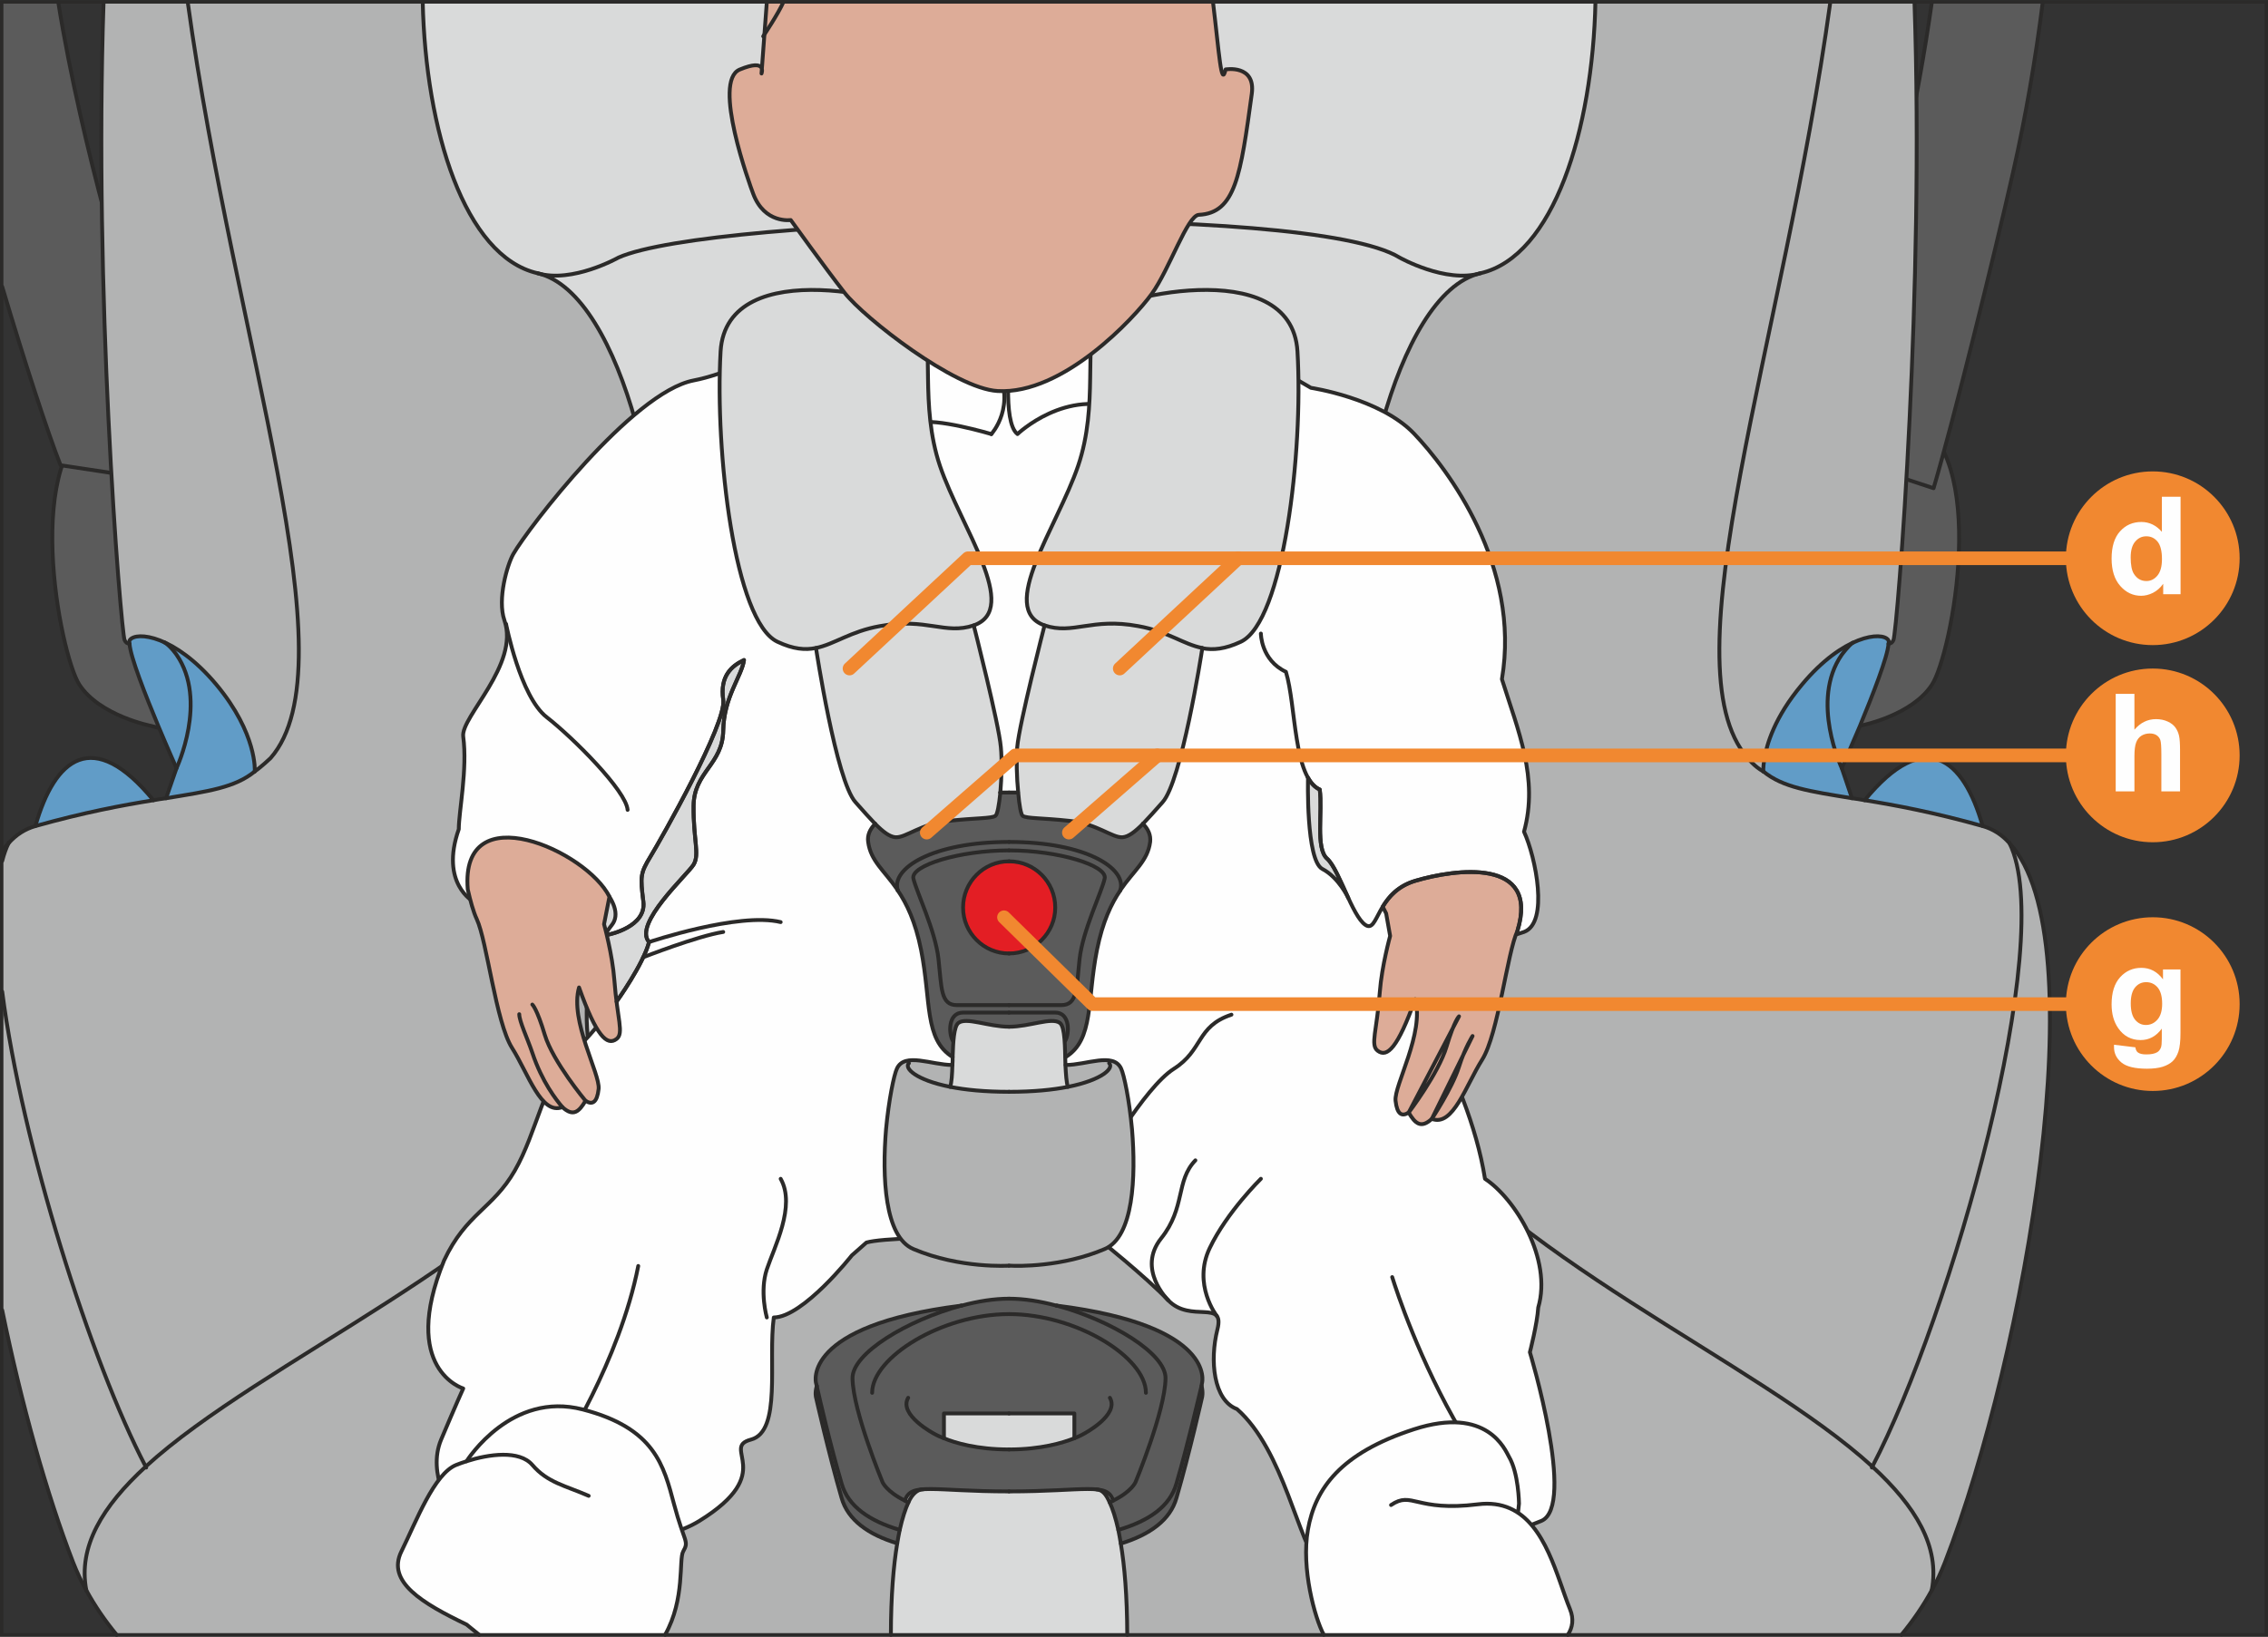 <?xml version="1.0" encoding="UTF-8"?>
<!DOCTYPE svg PUBLIC "-//W3C//DTD SVG 1.1//EN" "http://www.w3.org/Graphics/SVG/1.1/DTD/svg11.dtd">
<!-- Creator: CorelDRAW 2017 -->
<svg xmlns="http://www.w3.org/2000/svg" xml:space="preserve" width="58.734mm" height="42.399mm" version="1.1" style="shape-rendering:geometricPrecision; text-rendering:geometricPrecision; image-rendering:optimizeQuality; fill-rule:evenodd; clip-rule:evenodd"
viewBox="0 0 2834.61 2046.26"
 xmlns:xlink="http://www.w3.org/1999/xlink">
 <rect x="0" y="0" width="2834.61" height="2046.26" fill="#333333" stroke="none"/>
 <defs>
  <style type="text/css">
   <![CDATA[
    .str2 {stroke:#2B2A29;stroke-width:4.26;stroke-miterlimit:4}
    .str3 {stroke:#F18830;stroke-width:17.03;stroke-linecap:round;stroke-linejoin:round;stroke-miterlimit:4}
    .str0 {stroke:#2B2A29;stroke-width:4.8;stroke-linecap:round;stroke-linejoin:round;stroke-miterlimit:10}
    .str1 {stroke:#2B2A29;stroke-width:4.8;stroke-linecap:round;stroke-linejoin:round;stroke-miterlimit:4}
    .fil1 {fill:none;fill-rule:nonzero}
    .fil6 {fill:#FEFEFE;fill-rule:nonzero}
    .fil5 {fill:#D9DADA;fill-rule:nonzero}
    .fil4 {fill:#B2B3B3;fill-rule:nonzero}
    .fil2 {fill:#898989;fill-rule:nonzero}
    .fil0 {fill:#5B5B5B;fill-rule:nonzero}
    .fil9 {fill:#F18830;fill-rule:nonzero}
    .fil8 {fill:#E31E24;fill-rule:nonzero}
    .fil7 {fill:#DDAC98;fill-rule:nonzero}
    .fil3 {fill:#619CC7;fill-rule:nonzero}
   ]]>
  </style>
 </defs>
 <g id="Слой_x0020_1">
  <path class="fil0" d="M2387.28 520.95c101.34,43.96 52.08,296.86 27.45,334.89 -24.64,38.05 -86.06,50.84 -89.81,51.45 15.9,-38.66 34.92,-87 35.86,-103.21 2.81,-0.3 4.66,-1.25 6.25,-4.68 2.16,-4.67 12.47,-117.87 20.26,-278.46z"/>
  <path class="fil0" d="M198.7 909.75c0,0 -73.99,-14.6 -99.58,-53.9 -24.31,-38.05 -73.89,-290.94 27.45,-334.9 27.43,21.9 31.65,235.13 33.83,239.81 -2.74,2.72 3.61,47.03 6.4,47.33 0.94,16.24 15.7,62.67 31.91,101.66z"/>
  <path class="fil1 str0" d="M126.57 520.95c-101.34,43.96 -51.76,296.86 -27.45,334.89 25.59,39.3 90.13,51.76 90.13,51.76l9.16 2.54"/>
  <path class="fil1 str0" d="M2324.6 907.61l0.3 -0.3c3.75,-0.63 65.17,-13.4 89.81,-51.45 24.64,-38.05 73.89,-290.94 -27.43,-334.9"/>
  <path class="fil0" d="M166.15 389.88c0,0 -63.6,-201.11 -93.39,-387.48l-70 0 0 356.04c28.33,95.48 58.04,185.6 72.93,223.2l113.56 17.21 -23.1 -208.97zm2248.36 -387.48c-8.71,61.56 -20.79,130.1 -37.48,206.09 1.6,19.32 3.03,39.17 4.55,59.21 7.85,104.27 -0.63,216.26 -15.21,326.11l50.29 16.56c24.72,-84.16 74.98,-287.14 99.41,-395.35 15.81,-69.91 28.14,-142.06 37.07,-212.63l-138.63 0z"/>
  <path class="fil1 str0" d="M166.15 389.88c0,0 -63.6,-201.11 -93.39,-387.48m2341.76 0c-8.71,61.56 -20.79,130.1 -37.48,206.09 1.6,19.32 3.03,39.17 4.55,59.21 7.85,104.27 -0.63,216.26 -15.21,326.11l50.29 16.56c24.72,-84.16 74.98,-287.14 99.41,-395.35 15.81,-69.91 28.14,-142.06 37.07,-212.63m-2550.39 356.04c28.33,95.48 58.04,185.6 72.93,223.2l113.56 17.21 -23.1 -208.97"/>
  <path class="fil2" d="M2330.5 1000.45c75.46,-91.92 123.28,-52.79 147.49,32.28 -60.86,-17.07 -108.98,-26.09 -147.49,-32.28z"/>
  <path class="fil2" d="M2301.93 960.4l12.74 37.56c-53.1,-8.66 -86.34,-13.34 -110.86,-33.52 0,0 -0.3,-5.27 1.25,-14.9 2.79,-18.33 12.72,-52.78 47.2,-93.78 51.54,-61.78 99.97,-66.76 107.74,-55.59 0.63,0.94 0.94,2.5 0.32,4.67 -0.94,16.16 -19.87,64.29 -35.72,102.77l-0.31 0.32c-11.8,28.87 -22.35,52.47 -22.35,52.47z"/>
  <path class="fil2" d="M220.6 960.4c0,0 -10.55,-23.6 -22.66,-52.47 -16.16,-38.8 -35.09,-86.93 -36.03,-103.09 -0.61,-2.16 -0.3,-3.73 0.31,-4.67 8.08,-11.17 56.22,-6.2 108.06,55.59 51.56,61.79 48.14,108.68 48.14,108.68 -24.54,20.18 -57.75,24.86 -110.86,33.52l13.04 -37.56z"/>
  <path class="fil2" d="M44.23 1032.74c24.21,-85.08 72.04,-124.2 147.49,-32.28 -38.51,6.2 -86.62,15.2 -147.49,32.28z"/>
  <path class="fil2" d="M2511.53 1054.17c-9.31,-10.55 -20.5,-17.71 -33.52,-21.44 -60.87,-17.07 -109,-26.08 -147.51,-32.28 -5.28,-0.94 -10.56,-1.86 -15.83,-2.49 -53.09,-8.7 -86.31,-13.37 -110.86,-33.54 0,0 -0.3,-5.26 1.25,-14.9 2.81,-18.33 12.74,-52.78 47.21,-93.76 51.52,-61.8 99.98,-66.77 107.74,-55.61 0.61,0.94 0.94,2.5 0.31,4.66 2.81,-0.3 4.66,-1.24 6.23,-4.66 2.16,-4.65 12.39,-117.36 20.16,-277.28 7.25,-148.65 12.22,-338.39 6.08,-520.48l-2263.34 0c-6.14,182.09 -1.17,371.83 6.1,520.48 7.77,159.92 18,272.63 20.17,277.28 1.55,3.42 3.41,4.36 6.22,4.66 -0.61,-2.16 -0.31,-3.73 0.3,-4.66 8.07,-11.17 56.21,-6.2 108.05,55.61 51.53,61.77 48.15,108.66 48.15,108.66 -24.55,20.17 -57.76,24.84 -110.85,33.54 -5.28,0.63 -10.55,1.55 -15.85,2.49 -38.5,6.2 -86.63,15.2 -147.5,32.28 -13.04,3.73 -24.21,10.88 -33.52,21.44 -2.78,2.97 -5.41,6.27 -7.94,9.75l0 574.06c24.04,117.55 55.81,230.42 88.68,315.41 4.65,11.8 9.93,23.61 16.46,34.78 -1.33,-6.83 -2.01,-13.59 -2.08,-20.29 0.07,6.71 0.75,13.46 2.08,20.29 10.46,19.26 23.17,37.81 37.86,55.68l967.7 0c0.08,-49.08 3.3,-86.59 7.92,-114.37 -36.01,-10.86 -61.78,-29.18 -69.55,-56.83 -16.46,-56.81 -31.99,-125.75 -31.99,-125.75 0,0 -1.57,-5.58 0.94,-13.96l0 -0.32c-0.61,-2.49 -0.94,-3.73 -0.94,-3.73 0,0 -18.63,-71.41 181.36,-96.55l0.61 0c20.48,-5.6 40.98,-8.7 59.3,-8.7 18.32,0 38.82,3.1 59.3,8.7l0.61 0c199.98,25.14 181.36,96.55 181.36,96.55 0,0 -0.32,1.24 -0.63,3.73 2.18,8.7 0.63,14.29 0.63,14.29 0,0 -15.55,68.94 -31.99,125.75 -7.76,27.65 -33.23,45.97 -69.55,57.14 4.62,27.74 7.89,65.15 8.03,114.07l967.59 0c14.7,-17.87 27.4,-36.42 37.86,-55.68 6.54,-11.17 11.82,-22.98 16.47,-34.78 100.92,-260.2 190.98,-781.24 80.73,-899.23z"/>
  <path class="fil2" d="M161.91 804.83c-2.81,-0.3 -4.66,-1.24 -6.2,-4.66 -2.2,-4.65 -12.43,-117.36 -20.19,-277.28 -7.25,-148.66 -12.21,-338.4 -6.07,-520.48l80.7 0 -48.24 802.43z"/>
  <path class="fil2" d="M145.74 2043.86c-14.7,-17.87 -27.4,-36.42 -37.86,-55.68 -6.5,-11.17 -11.78,-22.98 -16.46,-34.78 -32.86,-85 -64.62,-197.86 -88.66,-315.41l0 -574.06c2.53,-3.48 5.15,-6.78 7.94,-9.75 9.33,-10.55 20.5,-17.69 33.54,-21.42 60.86,-17.09 108.98,-26.1 147.49,-32.3 5.27,-0.92 10.54,-1.86 15.82,-2.49 53.1,-8.7 86.34,-13.37 110.85,-33.53l631.94 1079.42 -804.6 0z"/>
  <path class="fil2" d="M107.88 1988.8l0 -0.61c-10.55,-54.65 20.19,-104.96 74.22,-154.64 145.62,-133.21 460.47,-261.75 597.09,-458.3l-671.3 613.55z"/>
  <path class="fil2" d="M11.01 1053.24c0,0.3 -0.31,0.61 -0.31,0.94 -3.2,6.41 -5.81,13.88 -7.94,22.2l0 163.33c24.77,191.78 110.82,462.68 179.34,593.84 0.31,0.32 0.31,0.94 0.61,1.25l-171.7 -781.54z"/>
  <path class="fil2" d="M44.23 1032.74c24.21,-85.08 72.04,-124.2 147.49,-32.28l-147.49 32.28z"/>
  <path class="fil2" d="M207.56 997.97l13.04 -37.56c0,0 -10.55,-23.61 -22.66,-52.49 -16.16,-38.82 -35.09,-86.95 -36.03,-103.09 -0.61,-2.18 -0.3,-3.73 0.31,-4.65 8.08,-11.19 56.2,-6.22 108.06,55.57 51.56,61.79 48.14,108.69 48.14,108.69l-110.86 33.52z"/>
  <path class="fil2" d="M220.6 960.4c0,0 39.76,-84.46 0,-141.91 0,0 -7.56,-11.08 -15.29,-15.53l15.29 157.43z"/>
  <path class="fil2" d="M234.59 2.4c58.88,427.09 205.89,827.69 103.7,945.26 0,0 -11.54,11 -19.88,16.75l-44.62 -962.01 -39.2 0z"/>
  <path class="fil2" d="M2360.31 804.83c2.81,-0.3 4.66,-1.24 6.2,-4.66 2.2,-4.65 12.43,-117.36 20.19,-277.28 7.25,-148.66 12.21,-338.4 6.07,-520.48l-603.31 0 570.85 802.43z"/>
  <path class="fil2" d="M2376.48 2043.86c14.7,-17.87 27.4,-36.42 37.87,-55.68 6.51,-11.17 11.78,-22.98 16.43,-34.78 100.92,-260.2 190.98,-781.24 80.73,-899.23 -9.31,-10.55 -20.48,-17.69 -33.52,-21.42 -60.87,-17.09 -108.98,-26.1 -147.49,-32.3 -5.28,-0.92 -10.55,-1.86 -15.83,-2.49 -53.09,-8.7 -86.32,-13.37 -110.84,-33.53l-631.71 1079.42 804.37 0z"/>
  <path class="fil2" d="M2414.34 1988.8l0 -0.61c10.56,-54.65 -20.19,-104.96 -74.21,-154.64 -145.62,-133.21 -460.49,-261.75 -596.78,-458.3l671 613.55z"/>
  <path class="fil2" d="M2511.22 1053.24c0,0.3 0.31,0.61 0.31,0.94 60.25,120.17 -73.58,592.13 -171.4,779.36 -0.31,0.32 -0.31,0.94 -0.61,1.25l171.7 -781.54z"/>
  <path class="fil2" d="M2477.99 1032.74c-24.21,-85.08 -72.04,-124.2 -147.49,-32.28l147.49 32.28z"/>
  <path class="fil2" d="M2203.81 964.43c0,0 -0.31,-5.27 1.24,-14.9 2.79,-18.32 12.74,-52.79 47.2,-93.78 51.54,-61.78 99.97,-66.76 107.76,-55.59 0.61,0.94 0.92,2.49 0.3,4.67 -0.94,16.14 -19.87,64.27 -35.72,102.77l-22.66 52.79 12.74 37.56 -110.85 -33.52z"/>
  <path class="fil2" d="M2301.93 960.4c0,0 -40.06,-84.46 0,-141.91 0,0 8.96,-12.14 13.94,-15.03l-13.94 156.94z"/>
  <path class="fil2" d="M2287.62 2.4c-58.87,427.1 -205.75,827.71 -103.38,945.26 0,0 8.68,10.95 19.58,16.75l44.62 -962.01 39.17 0z"/>
  <path class="fil3" d="M2330.5 1000.45c75.46,-91.92 123.28,-52.79 147.49,32.28 -60.86,-17.07 -108.98,-26.09 -147.49,-32.28z"/>
  <path class="fil3" d="M2301.93 960.4l12.74 37.56c-53.1,-8.66 -86.34,-13.34 -110.86,-33.52 0,0 -0.3,-5.27 1.25,-14.9 2.79,-18.33 12.72,-52.78 47.2,-93.78 51.54,-61.78 99.97,-66.76 107.74,-55.59 0.63,0.94 0.94,2.5 0.32,4.67 -0.94,16.16 -19.87,64.29 -35.72,102.77l-0.31 0.32c-11.8,28.87 -22.35,52.47 -22.35,52.47z"/>
  <path class="fil3" d="M220.6 960.4c0,0 -10.55,-23.6 -22.66,-52.47 -16.16,-38.8 -35.09,-86.93 -36.03,-103.09 -0.61,-2.16 -0.3,-3.73 0.31,-4.67 8.08,-11.17 56.22,-6.2 108.06,55.59 51.56,61.79 48.14,108.68 48.14,108.68 -24.54,20.18 -57.75,24.86 -110.86,33.52l13.04 -37.56z"/>
  <path class="fil3" d="M44.23 1032.74c24.21,-85.08 72.04,-124.2 147.49,-32.28 -38.51,6.2 -86.62,15.2 -147.49,32.28z"/>
  <path class="fil4" d="M2511.53 1054.17c-9.31,-10.55 -20.5,-17.71 -33.52,-21.44 -60.87,-17.07 -109,-26.08 -147.51,-32.28 -5.28,-0.94 -10.56,-1.86 -15.83,-2.49 -53.09,-8.7 -86.31,-13.37 -110.86,-33.54 0,0 -0.3,-5.26 1.25,-14.9 2.81,-18.33 12.74,-52.78 47.21,-93.76 51.52,-61.8 99.98,-66.77 107.74,-55.61 0.61,0.94 0.94,2.5 0.31,4.66 2.81,-0.3 4.66,-1.24 6.23,-4.66 2.16,-4.65 12.39,-117.36 20.16,-277.28 7.25,-148.65 12.22,-338.39 6.08,-520.48l-2263.34 0c-6.14,182.09 -1.17,371.83 6.1,520.48 7.77,159.92 18,272.63 20.17,277.28 1.55,3.42 3.41,4.36 6.22,4.66 -0.61,-2.16 -0.31,-3.73 0.3,-4.66 8.07,-11.17 56.21,-6.2 108.05,55.61 51.53,61.77 48.15,108.66 48.15,108.66 -24.55,20.17 -57.76,24.84 -110.85,33.54 -5.28,0.63 -10.55,1.55 -15.85,2.49 -38.5,6.2 -86.63,15.2 -147.5,32.28 -13.04,3.73 -24.21,10.88 -33.52,21.44 -2.78,2.97 -5.41,6.27 -7.94,9.75l0 574.06c24.04,117.55 55.81,230.42 88.68,315.41 4.65,11.8 9.93,23.61 16.46,34.78 -1.33,-6.83 -2.01,-13.59 -2.08,-20.29 0.07,6.71 0.75,13.46 2.08,20.29 10.46,19.26 23.17,37.81 37.86,55.68l967.7 0c0.08,-49.08 3.3,-86.59 7.92,-114.37 -36.01,-10.86 -61.78,-29.18 -69.55,-56.83 -16.46,-56.81 -31.99,-125.75 -31.99,-125.75 0,0 -1.57,-5.58 0.94,-13.96l0 -0.32c-0.61,-2.49 -0.94,-3.73 -0.94,-3.73 0,0 -18.63,-71.41 181.36,-96.55l0.61 0c20.48,-5.6 40.98,-8.7 59.3,-8.7 18.32,0 38.82,3.1 59.3,8.7l0.61 0c199.98,25.14 181.36,96.55 181.36,96.55 0,0 -0.32,1.24 -0.63,3.73 2.18,8.7 0.63,14.29 0.63,14.29 0,0 -15.55,68.94 -31.99,125.75 -7.76,27.65 -33.23,45.97 -69.55,57.14 4.62,27.74 7.89,65.15 8.03,114.07l967.59 0c14.7,-17.87 27.4,-36.42 37.86,-55.68 6.54,-11.17 11.82,-22.98 16.47,-34.78 100.92,-260.2 190.98,-781.24 80.73,-899.23z"/>
  <path class="fil1 str0" d="M161.91 804.83c-2.81,-0.3 -4.66,-1.24 -6.2,-4.66 -2.2,-4.65 -12.43,-117.36 -20.19,-277.28 -7.25,-148.66 -12.21,-338.4 -6.07,-520.48"/>
  <path class="fil1 str0" d="M145.74 2043.86c-14.7,-17.87 -27.4,-36.42 -37.86,-55.68 -6.5,-11.17 -11.78,-22.98 -16.46,-34.78 -32.86,-85 -64.62,-197.86 -88.66,-315.41m0 -574.06c2.53,-3.48 5.15,-6.78 7.94,-9.75 9.33,-10.55 20.5,-17.69 33.54,-21.42 60.86,-17.09 108.98,-26.1 147.49,-32.3 5.27,-0.92 10.54,-1.86 15.82,-2.49 53.1,-8.7 86.34,-13.37 110.85,-33.53"/>
  <path class="fil1 str0" d="M107.88 1988.8l0 -0.61c-10.55,-54.65 20.19,-104.96 74.22,-154.64 145.62,-133.21 460.47,-261.75 597.09,-458.3"/>
  <path class="fil1 str0" d="M11.01 1053.24c0,0.3 -0.31,0.61 -0.31,0.94 -3.2,6.41 -5.81,13.88 -7.94,22.2m0 163.33c24.77,191.78 110.82,462.68 179.34,593.84 0.31,0.32 0.31,0.94 0.61,1.25"/>
  <path class="fil1 str0" d="M44.23 1032.74c24.21,-85.08 72.04,-124.2 147.49,-32.28"/>
  <path class="fil1 str0" d="M207.56 997.97l13.04 -37.56c0,0 -10.55,-23.61 -22.66,-52.49 -16.16,-38.82 -35.09,-86.95 -36.03,-103.09 -0.61,-2.18 -0.3,-3.73 0.31,-4.65 8.08,-11.19 56.2,-6.22 108.06,55.57 51.56,61.79 48.14,108.69 48.14,108.69"/>
  <path class="fil1 str0" d="M220.6 960.4c0,0 39.76,-84.46 0,-141.91 0,0 -7.56,-11.08 -15.29,-15.53"/>
  <path class="fil1 str0" d="M234.59 2.4c58.88,427.09 205.89,827.69 103.7,945.26 0,0 -11.54,11 -19.88,16.75"/>
  <path class="fil1 str0" d="M2360.31 804.83c2.81,-0.3 4.66,-1.24 6.2,-4.66 2.2,-4.65 12.43,-117.36 20.19,-277.28 7.25,-148.66 12.21,-338.4 6.07,-520.48"/>
  <path class="fil1 str0" d="M2376.48 2043.86c14.7,-17.87 27.4,-36.42 37.87,-55.68 6.51,-11.17 11.78,-22.98 16.43,-34.78 100.92,-260.2 190.98,-781.24 80.73,-899.23 -9.31,-10.55 -20.48,-17.69 -33.52,-21.42 -60.87,-17.09 -108.98,-26.1 -147.49,-32.3 -5.28,-0.92 -10.55,-1.86 -15.83,-2.49 -53.09,-8.7 -86.32,-13.37 -110.84,-33.53"/>
  <path class="fil1 str0" d="M2414.34 1988.8l0 -0.61c10.56,-54.65 -20.19,-104.96 -74.21,-154.64 -145.62,-133.21 -460.49,-261.75 -596.78,-458.3"/>
  <path class="fil1 str0" d="M2511.22 1053.24c0,0.3 0.31,0.61 0.31,0.94 60.25,120.17 -73.58,592.13 -171.4,779.36 -0.31,0.32 -0.31,0.94 -0.61,1.25"/>
  <path class="fil1 str0" d="M2477.99 1032.74c-24.21,-85.08 -72.04,-124.2 -147.49,-32.28"/>
  <path class="fil1 str0" d="M2203.81 964.43c0,0 -0.31,-5.27 1.24,-14.9 2.79,-18.32 12.74,-52.79 47.2,-93.78 51.54,-61.78 99.97,-66.76 107.76,-55.59 0.61,0.94 0.92,2.49 0.3,4.67 -0.94,16.14 -19.87,64.27 -35.72,102.77l-22.66 52.79 12.74 37.56"/>
  <path class="fil1 str0" d="M2301.93 960.4c0,0 -40.06,-84.46 0,-141.91 0,0 8.96,-12.14 13.94,-15.03"/>
  <path class="fil1 str0" d="M2287.62 2.4c-58.87,427.1 -205.75,827.71 -103.38,945.26 0,0 8.68,10.95 19.58,16.75"/>
  <path class="fil5" d="M1994.04 2.4c-3.54,159.84 -52.13,318.11 -143.58,339.15 -43.48,13.05 -101.23,-19.55 -101.23,-19.55 -113.01,-69.87 -860.12,-51.88 -976.25,0 0,0 -57.75,32.59 -101.21,19.55 -91.27,-21.04 -139.89,-179.31 -143.43,-339.15l1465.71 0z"/>
  <path class="fil5" d="M1190.63 1321.51c0,3.42 0,6.85 -0.31,9.93 -26.08,0 -59.6,-16.12 -69.26,4.36 -3.71,7.77 -10.23,39.13 -13.65,76.07 -9.93,0.31 -233.18,7.15 -326.96,-44.1 -16.77,-9.31 -29.18,-20.17 -35.7,-33.52 -8.39,-17.07 -11.81,-40.67 -11.51,-68.3 0,-10.88 0.65,-22.35 1.87,-34.48 11.17,-127.32 73.58,-314.55 87.28,-426.65 8.97,-74.5 -1.57,-182.58 -27.35,-275.71 -0.31,-0.63 -0.31,-0.96 -0.63,-1.57 -26.39,-94.69 -68.61,-173.58 -122.63,-186.01 43.48,13.04 101.21,-19.55 101.21,-19.55 116.13,-51.84 863.22,-69.87 976.24,0 0,0 57.76,32.59 101.23,19.55 -54.02,12.43 -96.26,91.62 -122.65,186.01 -0.31,0.61 -0.31,0.94 -0.61,1.57 -25.78,93.13 -36.34,201.21 -27.33,275.71 13.96,112.41 76.07,299.64 87.26,426.65 1.24,12.12 1.85,23.6 1.85,34.48 0.31,27.63 -3.12,51.23 -11.49,68.3 -7.44,15.51 -23.29,27.94 -44.39,37.87 -97.81,46.27 -307.42,40.06 -318.3,39.75 -3.4,-36.94 -9.93,-68.3 -13.65,-76.07 -9.62,-20.48 -43.15,-4.36 -69.23,-4.36l-0.32 0c-0.63,-21.42 -0.32,-47.48 -6.83,-52.47 -10.25,-7.75 -37.88,4.65 -63.66,4.65 -25.78,0 -53.41,-12.4 -63.34,-4.65 -5.6,4.34 -6.53,23.62 -7.15,42.55z"/>
  <path class="fil1 str0" d="M795.04 529.1c25.78,93.15 36.33,201.21 27.33,275.73 -13.67,112.1 -76.07,299.33 -87.24,426.63 -1.26,12.12 -1.87,23.61 -1.87,34.48 -0.32,27.63 3.1,51.24 11.5,68.3 6.5,13.35 18.93,24.23 35.7,33.54 93.78,51.23 317.04,44.4 326.96,44.1l0.3 0"/>
  <path class="fil1 str0" d="M528.33 2.4c3.54,159.83 52.16,318.11 143.43,339.16 54.02,12.43 96.26,91.27 122.64,185.99"/>
  <path class="fil1 str0" d="M1727.19 529.1c-25.78,93.15 -36.34,201.21 -27.33,275.73 13.98,112.4 76.07,299.65 87.24,426.63 1.26,12.12 1.87,23.61 1.87,34.48 0.32,27.63 -3.1,51.24 -11.49,68.3 -7.44,15.53 -23.28,27.96 -44.41,37.88 -97.81,46.26 -307.4,40.06 -318.26,39.76l-0.31 0"/>
  <path class="fil1 str0" d="M1994.04 2.4c-3.54,159.83 -52.13,318.11 -143.59,339.16 -54.02,12.43 -96.26,91.6 -122.63,185.99"/>
  <path class="fil1 str0" d="M671.77 341.55c43.48,13.05 101.24,-19.56 101.24,-19.56 116.13,-51.86 863.2,-69.86 976.21,0 0,0 57.77,32.61 101.23,19.56"/>
  <path class="fil6" d="M1685.14 1122.7c0,0 -11.75,-25.55 -32.44,-36.33 -20.65,-10.74 -17.92,-113.41 -17.89,-113.97 -0.14,-0.24 -0.29,-0.48 -0.44,-0.73l0.44 0.7 0 0.03c3.88,6.88 8.66,12.02 14.66,14.69 3.7,27.6 -5.53,73.6 9.21,86.46 8.33,7.31 17.28,29.39 26.46,49.15zm226.95 567.88c0,0 9.19,-35.67 10.44,-55.92 17.79,-60.69 -28.84,-136.14 -66.55,-160.91 -21.16,-133.33 -117.29,-270.77 -117.29,-270.77 0,0 134.76,-26.41 166.07,-37.85 31.29,-11.47 14.69,-93.4 0,-125.31 18.4,-66.88 -7.41,-126.32 -27.62,-190.69 23.9,-141.69 -67.73,-263.1 -110.06,-307.24 -42.31,-44.15 -128.63,-57.02 -128.63,-57.02l-148.67 -86.49 -444.81 -8.04c0,0 -101.78,70.59 -178.14,85.3 -76.34,14.74 -207.01,184.81 -225.35,217.1 -7.29,12.84 -20.25,56.27 -11.05,82.79 19.2,55.32 -54.84,120.93 -51.5,145.33 5.52,40.45 -5.54,93.83 -5.54,115.83 -23.9,68 18.41,90.58 18.41,90.58 -29.44,-167.06 213.4,-21.71 172.95,29.08 -10.39,13.03 -6.4,12.45 -6.4,12.45l2.73 -0.49c0,0 46.92,-9.4 43.01,-41.03 -3.92,-31.64 -3.92,-35.43 8.95,-56.53 12.87,-21.1 95.26,-166.44 90.87,-195.86 -4.39,-29.44 10.34,-42.33 25.95,-49.68 -2.74,20.24 -25.24,46 -25.95,88.31 -0.71,42.33 -36.59,51.5 -37.05,93.81 -0.46,42.33 7.81,60.79 0,73.64 -7.81,12.84 -75.9,74.13 -55.66,96.82 -7.36,28.23 -40.62,74.42 -40.62,74.42 0,0 -24.23,34.77 -57.34,66.54 -33.1,31.74 -42.33,97.01 -69.91,144.87 -27.6,47.89 -60.7,53.3 -88.31,112.18 -55.62,136.22 23.92,160.08 23.92,160.08 0,0 -9.19,20.23 -27.6,63.89 -18.39,43.67 14.74,91.28 14.74,91.28 0,0 209.71,71.1 308.03,10.39 98.32,-60.73 25.84,-91.45 64.47,-101.66 38.65,-10.2 21.16,-98.87 28.52,-152.67 36.81,-0.44 97.52,-77.59 97.52,-77.59l18.27 -16.09c38.65,-11.03 289.21,-5.21 289.21,-5.21 0,0 59.81,47.83 87.85,77.26 28.06,29.44 71.31,-1.84 61.6,36.64 -9.71,38.49 -5.02,88.47 24.42,99.48 58.87,51.54 76.77,168.67 103.92,196.82 27.14,28.11 232.74,-38.59 276.53,-56.98 43.79,-18.39 -14.33,-210.85 -14.33,-210.85z"/>
  <path class="fil1 str1" d="M1685.14 1122.7c0,0 -11.75,-25.55 -32.44,-36.33 -20.65,-10.74 -17.92,-113.41 -17.89,-113.97 -0.14,-0.24 -0.29,-0.48 -0.44,-0.73l0.44 0.7 0 0.03c3.88,6.88 8.66,12.02 14.66,14.69 3.7,27.6 -5.53,73.6 9.21,86.46 8.33,7.31 17.28,29.39 26.46,49.15zm226.95 567.88c0,0 9.19,-35.67 10.44,-55.92 17.79,-60.69 -28.84,-136.14 -66.55,-160.91 -21.16,-133.33 -117.29,-270.77 -117.29,-270.77 0,0 134.76,-26.41 166.07,-37.85 31.29,-11.47 14.69,-93.4 0,-125.31 18.4,-66.88 -7.41,-126.32 -27.62,-190.69 23.9,-141.69 -67.73,-263.1 -110.06,-307.24 -42.31,-44.15 -128.63,-57.02 -128.63,-57.02l-148.67 -86.49 -444.81 -8.04c0,0 -101.78,70.59 -178.14,85.3 -76.34,14.74 -207.01,184.81 -225.35,217.1 -7.29,12.84 -20.25,56.27 -11.05,82.79 19.2,55.32 -54.84,120.93 -51.5,145.33 5.52,40.45 -5.54,93.83 -5.54,115.83 -23.9,68 18.41,90.58 18.41,90.58 -29.44,-167.06 213.4,-21.71 172.95,29.08 -10.39,13.03 -6.4,12.45 -6.4,12.45l2.73 -0.49c0,0 46.92,-9.4 43.01,-41.03 -3.92,-31.64 -3.92,-35.43 8.95,-56.53 12.87,-21.1 95.26,-166.44 90.87,-195.86 -4.39,-29.44 10.34,-42.33 25.95,-49.68 -2.74,20.24 -25.24,46 -25.95,88.31 -0.71,42.33 -36.59,51.5 -37.05,93.81 -0.46,42.33 7.81,60.79 0,73.64 -7.81,12.84 -75.9,74.13 -55.66,96.82 -7.36,28.23 -40.62,74.42 -40.62,74.42 0,0 -24.23,34.77 -57.34,66.54 -33.1,31.74 -42.33,97.01 -69.91,144.87 -27.6,47.89 -60.7,53.3 -88.31,112.18 -55.62,136.22 23.92,160.08 23.92,160.08 0,0 -9.19,20.23 -27.6,63.89 -18.39,43.67 14.74,91.28 14.74,91.28 0,0 209.71,71.1 308.03,10.39 98.32,-60.73 25.84,-91.45 64.47,-101.66 38.65,-10.2 21.16,-98.87 28.52,-152.67 36.81,-0.44 97.52,-77.59 97.52,-77.59l18.27 -16.09c38.65,-11.03 289.21,-5.21 289.21,-5.21 0,0 59.81,47.83 87.85,77.26 28.06,29.44 71.31,-1.84 61.6,36.64 -9.71,38.49 -5.02,88.47 24.42,99.48 58.87,51.54 76.77,168.67 103.92,196.82 27.14,28.11 232.74,-38.59 276.53,-56.98 43.79,-18.39 -14.33,-210.85 -14.33,-210.85z"/>
  <path class="fil1 str1" d="M699.77 1816.87c0,0 74.5,-114.6 97.93,-234.12"/>
  <path class="fil1 str1" d="M1740.01 1596.63c5.57,17.76 34.1,104.83 86.06,193.09"/>
  <path class="fil7" d="M754.96 1155.42l6.73 -34.27c-27.84,-57.12 -187.08,-128.67 -177.07,-9.18 3.22,14.35 7.01,28.03 11.2,37.02 12.89,27.6 23.92,129.14 44.16,161.16 20.25,32.01 36.32,84.38 62.89,73.96 13.52,12.48 20.82,5.87 28.92,-7.88 8.45,5.48 14.51,2.26 16.38,-14.78 2.08,-19.02 -36.4,-85.08 -24.48,-126.93 21.69,60.87 34.99,73.54 46.91,64.39 9.35,-7.15 0.9,-24.82 -2.76,-73.58 -2.44,-32.23 -12.89,-69.91 -12.89,-69.91z"/>
  <path class="fil1 str0" d="M754.96 1155.42l6.73 -34.27c-27.84,-57.12 -187.08,-128.67 -177.07,-9.18 3.22,14.35 7.01,28.03 11.2,37.02 12.89,27.6 23.92,129.14 44.16,161.16 20.25,32.01 36.32,84.38 62.89,73.96 13.52,12.48 20.82,5.87 28.92,-7.88 8.45,5.48 14.51,2.26 16.38,-14.78 2.08,-19.02 -36.4,-85.08 -24.48,-126.93 21.69,60.87 34.99,73.54 46.91,64.39 9.35,-7.15 0.9,-24.82 -2.76,-73.58 -2.44,-32.23 -12.89,-69.91 -12.89,-69.91z"/>
  <path class="fil7" d="M665.32 1255.92c0,0 5.56,4.46 15.59,37.86 10.03,33.42 47.33,82.44 47.33,82.44l-62.92 -120.3z"/>
  <path class="fil1 str1" d="M665.32 1255.92c0,0 5.56,4.46 15.59,37.86 10.03,33.42 50.89,82.44 50.89,82.44"/>
  <path class="fil7" d="M1769.05 1101.15c-21.91,6.49 -33.44,20.14 -40.9,32.42l4.28 8.41 5 28.16c0,0 -10.45,37.68 -12.89,69.91 -3.66,48.76 -12.09,66.42 -2.76,73.58 11.92,9.14 25.2,-3.52 46.92,-64.39 11.9,41.85 -26.56,107.89 -24.5,126.93 1.87,17.04 7.93,20.24 16.39,14.74 8.11,13.79 15.38,20.4 28.95,7.9 26.52,10.42 42.62,-41.95 62.88,-73.95 20.21,-32.02 31.26,-133.58 44.13,-161.16 28.18,-91.99 -77.83,-77.28 -127.51,-62.55z"/>
  <path class="fil1 str1" d="M1769.05 1101.15c-21.91,6.49 -33.44,20.14 -40.9,32.42l4.28 8.41 5 28.16c0,0 -10.45,37.68 -12.89,69.91 -3.66,48.76 -12.09,66.42 -2.76,73.58 11.92,9.14 25.2,-3.52 46.92,-64.39 11.9,41.85 -26.56,107.89 -24.5,126.93 1.87,17.04 7.93,20.24 16.39,14.74 8.11,13.79 15.38,20.4 28.95,7.9 26.52,10.42 42.62,-41.95 62.88,-73.95 20.21,-32.02 31.26,-133.58 44.13,-161.16 28.18,-91.99 -77.83,-77.28 -127.51,-62.55z"/>
  <path class="fil7 str1" d="M1823.53 1270.64c0,0 -5.56,4.46 -15.59,37.86 -10.03,33.41 -47.33,82.42 -47.33,82.42l62.92 -120.28z"/>
  <path class="fil7 str1" d="M1789.54 1398.82c0,0 25.52,-38.46 33.87,-64.83 7.85,-24.95 17.04,-38.75 17.04,-38.75l-50.91 103.58z"/>
  <path class="fil1 str1" d="M1575.89 792.08c0,0 0,33.13 31.29,47.84 12.86,42.31 9.18,132.46 42.29,147.17 3.68,27.6 -5.52,73.58 9.21,86.46 14.71,12.89 31.26,71.75 47.83,82.79 16.55,11.03 12.87,-40.47 62.53,-55.2 49.7,-14.71 155.68,-29.43 127.52,62.55"/>
  <path class="fil1 str1" d="M761.07 1168.29c0,0 46.92,-9.4 43.01,-41.01 -3.9,-31.64 -3.9,-35.45 8.96,-56.53 12.89,-21.11 95.27,-166.46 90.88,-195.88 -4.41,-29.43 10.32,-42.33 25.95,-49.68 -2.76,20.25 -25.23,46 -25.95,88.33 -0.73,42.31 -36.61,51.5 -37.06,93.82 -0.46,42.31 7.81,60.76 0,73.62 -7.81,12.84 -75.88,74.13 -55.64,96.82 -7.37,28.23 -40.62,74.42 -40.62,74.42"/>
  <path class="fil1 str1" d="M811.21 1177.78c0,0 111.94,-37.71 164.5,-24.96"/>
  <path class="fil1 str1" d="M803.79 1196.82c0,0 67.71,-26.59 100.11,-31.68"/>
  <path class="fil1 str1" d="M975.71 1473.75c19.19,34.1 -8.14,85.49 -17.32,113.25 -9.21,27.77 0,60.1 0,60.1"/>
  <path class="fil1 str1" d="M1520.66 1645.06c0,0 -30.39,-39.29 -8.74,-84.64 21.65,-45.34 63.97,-86.68 63.97,-86.68"/>
  <path class="fil1 str1" d="M1459.97 1625.47c0,0 -39.55,-38.65 -8.72,-77.26 30.8,-38.63 17.93,-71.76 42.77,-97.52"/>
  <path class="fil1 str1" d="M1373.39 1459.77c0,0 56.46,-99.84 93.6,-123.45 37.17,-23.61 27.98,-53.03 72.12,-67.78"/>
  <path class="fil1 str1" d="M632.46 779.99c0,0 17.66,90.83 50.76,116.59 33.11,25.78 99.33,91.99 101.18,115.93"/>
  <path class="fil1 str1" d="M1239.01 542.67c0,0 -71.15,-21.1 -90.78,-13.5"/>
  <path class="fil1 str1" d="M1239.01 542.67c0,0 32.66,-35.45 5.43,-85.67"/>
  <path class="fil1 str1" d="M1262.79 440.71c0,0 -10.5,87.2 8.89,101.97 0,0 61.63,-58.89 132.1,-29.45"/>
  <path class="fil1 str1" d="M1357.69 418.63c0,0 43.13,5.88 60.65,38.38"/>
  <path class="fil1 str1" d="M1086.48 440.71c0,0 10.8,-16.14 51.57,-22.07"/>
  <path class="fil6" d="M583.1 1826.86c1.66,-2.54 56.21,-87.82 145.15,-64.73 90.29,23.38 101.3,70.18 114.21,118.55 12.91,48.34 19.09,45.56 11.42,58.93 -5.66,9.72 2.65,59.49 -22.6,104.26l-232.36 0c-5.16,-4.07 -10.42,-8.34 -15.82,-12.85 -55.2,-26.54 -100.28,-53.26 -81.41,-91.41 18.83,-38.17 40.91,-97.08 68.51,-108.11 3.92,-1.53 8.28,-3.13 12.91,-4.58l0 -0.05z"/>
  <path class="fil1 str1" d="M583.1 1826.86c27.87,-8.88 65.96,-14.29 82.24,4.63 18.91,22.08 40.99,25.78 70.41,38.63"/>
  <path class="fil1 str1" d="M583.1 1826.91l0 -0.05c1.66,-2.54 56.21,-87.82 145.15,-64.75 90.29,23.39 101.3,70.21 114.21,118.55 12.91,48.33 19.09,45.57 11.42,58.94 -5.66,9.72 2.65,59.49 -22.6,104.25m-232.34 0c-5.16,-4.07 -10.43,-8.35 -15.83,-12.86 -55.2,-26.54 -100.28,-53.26 -81.41,-91.39 18.83,-38.19 40.91,-97.08 68.51,-108.13 3.92,-1.53 8.28,-3.12 12.91,-4.57"/>
  <path class="fil6" d="M1887.03 1885.69c45.1,19.82 58.94,86.3 75.17,126.09 5.04,12.36 3.23,23.01 -2.68,32.07l-305.01 0c-11.28,-20.82 -28.36,-83.34 -19.85,-131.42 9.07,-51.47 40.53,-95.63 132.54,-125.53 92.03,-29.86 118.66,34.15 118.66,34.15l10.06 63.25 -8.88 1.38z"/>
  <path class="fil1 str1" d="M1897.26 1891.33l1.23 -11.53c0,0 -0.42,-38.27 -12.62,-58.73 -4.53,-7.95 -26.66,-64.03 -118.67,-34.17 -91.99,29.92 -123.45,74.08 -132.54,125.57 -8.5,48.05 8.56,110.56 19.85,131.4m305.03 0c5.91,-9.05 7.71,-19.7 2.67,-32.06 -16.24,-39.81 -30.09,-106.33 -75.19,-126.12 -11.2,-4.9 -24.28,-6.95 -39.79,-5.01 -78.21,9.71 -82.13,-17.11 -108.67,0.92"/>
  <path class="fil1 str1" d="M702.87 1384.11c-7.7,-9.04 -25.3,-31.26 -37.56,-67.87 -5.96,-17.79 -16.34,-39.38 -16.34,-48.29"/>
  <path class="fil5" d="M1621.61 439.36c7.46,125.45 -17.38,337.84 -70.79,362.99 -19.87,9.31 -34.48,10.55 -48.13,8.07l0 -0.3c-23.29,-4.36 -43.16,-20.82 -80.12,-27.33 -58.36,-10.86 -81.35,11.17 -117.05,-0.94 -59.3,-20.5 15.83,-122.65 41.93,-199.33 26.07,-76.7 6.2,-153.08 23.89,-187.86 9.94,-19.87 242.82,-80.43 250.28,44.71z"/>
  <path class="fil5" d="M1428.48 1029.95c-10.25,10.25 -18.01,16.15 -25.47,16.77 -13.05,0.94 -31.98,-17.07 -66.45,-20.5 -34.14,-3.73 -53.1,-2.81 -58.36,-6.2 -2.18,-1.57 -4.36,-13.67 -5.59,-29.2 -1.85,-18.32 -2.5,-41.31 -1.24,-56.82 2.47,-29.2 34.14,-152.15 34.14,-152.15 35.72,12.1 58.71,-9.94 117.09,0.94 36.94,6.52 56.81,22.98 80.1,27.33l0 0.3c-1.25,8.4 -26.09,166.43 -49.7,192.51 -9.62,10.86 -17.67,19.87 -24.52,27.02z"/>
  <path class="fil0" d="M1428.48 1029.95c6.84,6.84 9.93,14.28 9.01,22.66 -3.11,23.9 -20.17,35.4 -37.25,60.25 8.37,-27.04 -42.86,-60.25 -139.13,-60.25 -95.94,0 -147.46,33.22 -139.1,60.25 -17.06,-24.86 -33.83,-36.35 -36.95,-60.25 -1.24,-8.38 2.18,-15.82 8.7,-22.66 10.23,10.25 18.01,16.15 25.47,16.77 13.04,0.94 31.97,-17.07 66.45,-20.5 34.44,-3.73 53.07,-2.81 58.36,-6.2 2.47,-1.57 4.66,-13.67 6.21,-29.2l10.85 0 11.18 0 0.32 0c1.23,15.53 3.41,27.63 5.59,29.2 5.26,3.39 24.23,2.47 58.36,6.2 34.47,3.42 53.41,21.43 66.45,20.5 7.46,-0.61 15.22,-6.52 25.47,-16.77z"/>
  <path class="fil4" d="M1414.81 1411.87c4.97,59.61 1.86,134.45 -34.15,149.67 -53.1,22.66 -109.3,21.42 -118.31,20.79l-1.23 0c0,0 -61.17,4.03 -119.55,-20.79 -36.01,-15.22 -39.13,-90.07 -34.15,-149.67 3.41,-36.94 9.93,-68.3 13.65,-76.07 9.62,-20.5 43.16,-4.36 69.25,-4.36 -0.31,11.51 -0.92,22.05 -2.79,27.33 18.93,3.73 43.16,6.23 73.6,6.23 30.41,0 54.64,-2.5 73.58,-6.23 -1.86,-5.28 -2.5,-15.82 -3.12,-27.33l0.31 0c26.08,0 59.62,-16.14 69.26,4.36 3.73,7.77 10.23,39.13 13.65,76.07z"/>
  <path class="fil0" d="M1261.11 1052.61c71.29,0 147.97,23.21 139.1,60.25 -16.33,26.13 -29.31,58.13 -33.97,99.68 -4.66,41.9 -6.16,96.77 -34.34,108.97 -23.65,0 -70.79,-3.91 -70.79,-3.91 0,0 -46.83,3.91 -70.49,3.91 -30.3,-16.72 -30.59,-66.45 -35.24,-108.37 -4.67,-41.56 -19.6,-79.68 -33.37,-100.28 -7.39,-37.88 67.81,-60.25 139.09,-60.25z"/>
  <path class="fil5" d="M1331.6 1331.46c0.61,11.49 1.25,22.05 3.12,27.33 -18.97,3.73 -43.18,6.2 -73.6,6.2 -30.44,0 -54.65,-2.47 -73.58,-6.2 1.86,-5.28 2.47,-15.83 2.79,-27.33 0.3,-3.12 0.3,-6.54 0.3,-9.93 0.63,-18.97 1.57,-38.2 7.15,-42.55 9.92,-7.78 37.56,4.65 63.33,4.65 25.78,0 53.41,-12.43 63.64,-4.65 6.54,4.96 6.23,31.04 6.84,52.47z"/>
  <path class="fil8" d="M1261.11 1076.84c31.98,0 57.75,25.78 57.75,57.75 0,31.67 -25.78,57.45 -57.75,57.45 -31.66,0 -57.44,-25.78 -57.44,-57.45 0,-31.97 25.78,-57.75 57.44,-57.75z"/>
  <path class="fil5" d="M1250.25 990.83c-1.55,15.51 -3.73,27.63 -6.2,29.2 -5.3,3.41 -23.92,2.47 -58.38,6.2 -34.48,3.42 -53.41,21.44 -66.45,20.5 -7.46,-0.63 -15.22,-6.52 -25.47,-16.77 -6.82,-7.15 -14.89,-16.16 -24.53,-27 -24.21,-26.71 -49.38,-192.83 -49.38,-192.83 23,-4.65 43.18,-20.81 79.8,-27.34 58.38,-10.86 81.38,11.18 117.39,-0.92 0,0 31.36,122.96 33.83,152.14 1.55,15.55 0.94,38.51 -0.61,56.83z"/>
  <path class="fil5" d="M1174.79 582.51c26.09,76.7 101.23,178.85 42.22,199.35 -36.03,12.09 -59,-9.93 -117.37,0.92 -36.64,6.52 -56.82,22.68 -79.8,27.33 -13.65,2.81 -28.25,1.55 -48.12,-7.76 -53.73,-25.15 -78.25,-237.54 -71.1,-362.99 7.44,-125.12 240.32,-64.56 250.57,-44.71 17.4,34.78 -2.18,111.16 23.6,187.86z"/>
  <path class="fil1 str0" d="M1217.02 781.85c-36.03,12.12 -59,-9.92 -117.38,0.94 -36.62,6.52 -56.81,22.66 -79.8,27.31 -13.65,2.81 -28.24,1.57 -48.13,-7.75 -53.72,-25.16 -78.23,-237.56 -71.1,-362.99 7.46,-125.14 240.33,-64.58 250.57,-44.73 17.4,34.78 -2.16,111.18 23.61,187.86 26.07,76.72 101.21,178.85 42.22,199.35z"/>
  <path class="fil1 str0" d="M1019.85 810.11c0,0 25.16,166.12 49.38,192.81 9.62,10.88 17.69,19.89 24.53,27.02 10.25,10.27 18.02,16.16 25.45,16.77 13.05,0.94 31.98,-17.08 66.45,-20.5 34.46,-3.71 53.11,-2.79 58.37,-6.2 2.5,-1.55 4.66,-13.67 6.23,-29.18 1.55,-18.33 2.16,-41.32 0.61,-56.83 -2.49,-29.2 -33.85,-152.14 -33.85,-152.14"/>
  <path class="fil1 str0" d="M1122.01 1113.17c11.17,16.46 22.05,38.82 29.2,74.52 12.72,63.97 3.71,111.79 39.42,133.84"/>
  <path class="fil1 str0" d="M1093.75 1029.64l0 0.3c-6.54,6.84 -9.93,14.29 -8.7,22.66 3.12,23.9 19.87,35.41 36.95,60.25"/>
  <polyline class="fil1 str0" points="1261.11,990.83 1250.25,990.83 1249.94,990.83 "/>
  <path class="fil1 str0" d="M1261.11 1076.84c-31.66,0 -57.44,25.78 -57.44,57.75 0,31.67 25.78,57.45 57.44,57.45"/>
  <path class="fil1 str0" d="M1122.01 1113.17l0 -0.31c-8.39,-27.02 43.16,-60.25 139.1,-60.25"/>
  <path class="fil1 str0" d="M1261.11 1063.17c-61.78,0 -122.98,18.93 -119.55,35.09 3.73,16.46 27.33,64.58 31.37,100.59 4.03,36.35 2.5,57.77 22.98,57.77l65.21 0"/>
  <path class="fil1 str0" d="M1190.94 1301.34c-5.28,-8.7 -6.54,-35.4 12.73,-35.4l57.45 0"/>
  <path class="fil1 str0" d="M1261.11 1283.63c-25.78,0 -53.41,-12.43 -63.33,-4.67 -5.58,4.36 -6.54,23.6 -7.15,42.57 0,3.39 0,6.81 -0.3,9.93 -0.31,11.47 -0.94,22.05 -2.81,27.33"/>
  <path class="fil1 str0" d="M1190.32 1331.46c-26.08,0 -59.6,-16.16 -69.23,4.34 -3.75,7.78 -10.27,39.15 -13.69,76.09 -4.97,59.61 -1.86,134.43 34.17,149.67 58.36,24.83 119.54,20.79 119.54,20.79"/>
  <path class="fil1 str0" d="M1135.98 1329.28c-6.2,5.89 8.07,20.81 51.55,29.51 18.93,3.71 43.14,6.2 73.58,6.2"/>
  <path class="fil1 str0" d="M1502.69 810.42c13.65,2.49 28.24,1.24 48.13,-8.07 53.41,-25.15 78.23,-237.54 70.79,-362.99 -7.46,-125.14 -240.33,-64.59 -250.26,-44.71 -17.7,34.79 2.16,111.16 -23.92,187.86 -26.09,76.68 -101.22,178.84 -41.92,199.35 35.72,12.08 58.69,-9.96 117.07,0.92 36.94,6.52 56.81,22.97 80.1,27.33"/>
  <path class="fil1 str0" d="M1502.69 810.11l0 0.31c-1.25,8.39 -26.09,166.43 -49.68,192.51 -9.62,10.88 -17.69,19.89 -24.54,27.02 -10.25,10.27 -18.01,16.16 -25.45,16.77 -13.04,0.94 -31.97,-17.08 -66.45,-20.5 -34.15,-3.71 -53.1,-2.79 -58.38,-6.2 -2.18,-1.55 -4.34,-13.67 -5.6,-29.18 -1.86,-18.33 -2.47,-41.32 -1.23,-56.83 2.49,-29.2 34.15,-152.14 34.15,-152.14"/>
  <path class="fil1 str0" d="M1400.22 1113.17c-11.19,16.46 -22.05,38.82 -29.2,74.52 -12.72,63.97 -3.71,111.79 -39.11,133.84"/>
  <path class="fil1 str0" d="M1428.48 1029.64l0 0.3c6.84,6.84 9.93,14.29 9.01,22.66 -3.11,23.9 -20.17,35.41 -37.25,60.25"/>
  <line class="fil1 str0" x1="1261.11" y1="990.83" x2="1272.28" y2= "990.83" />
  <path class="fil1 str0" d="M1261.11 1076.84c31.98,0 57.75,25.78 57.75,57.75 0,31.67 -25.78,57.45 -57.75,57.45"/>
  <path class="fil1 str0" d="M1400.22 1113.17l0 -0.31c8.39,-27.02 -42.85,-60.25 -139.1,-60.25"/>
  <path class="fil1 str0" d="M1261.11 1063.17c61.79,0 122.98,18.93 119.56,35.09 -3.43,16.46 -27.33,64.58 -31.37,100.59 -4.03,36.35 -2.18,57.77 -22.98,57.77l-65.21 0"/>
  <path class="fil1 str0" d="M1331.29 1301.34c5.28,-8.7 6.54,-35.4 -12.43,-35.4l-57.75 0"/>
  <path class="fil1 str0" d="M1261.11 1283.63c25.78,0 53.41,-12.43 63.64,-4.67 6.54,4.98 6.23,31.06 6.84,52.49 0.61,11.47 1.25,22.05 3.1,27.33"/>
  <path class="fil1 str0" d="M1331.91 1331.46c26.08,0 59.6,-16.16 69.23,4.34 3.73,7.78 10.27,39.15 13.69,76.09 4.97,59.61 1.85,134.43 -34.17,149.67 -53.09,22.66 -109.31,21.4 -118.31,20.79l-1.23 0"/>
  <path class="fil1 str0" d="M1386.25 1329.28c6.2,5.89 -8.07,20.81 -51.55,29.51 -18.93,3.71 -43.15,6.2 -73.58,6.2"/>
  <path class="fil0" d="M1321.04 1632.34c199.97,25.16 181.34,96.57 181.34,96.57 0,0 -0.3,1.25 -0.61,3.71 -3.73,14.91 -17.07,73.29 -31.37,122.04 -8.07,28.87 -34.77,46.89 -72.65,58.07 -3.43,-15.22 -7.14,-26.71 -10.86,-34.47 1.53,-0.61 3.08,-1.25 4.34,-2.16 22.97,-11.19 27.94,-22.97 27.94,-22.97 0,0 36.95,-88.83 37.56,-129.82 0.65,-31.36 -68.31,-72.65 -135.68,-90.96z"/>
  <path class="fil0" d="M1501.76 1732.63c2.16,8.7 0.61,14.28 0.61,14.28 0,0 -15.51,68.94 -31.97,125.76 -7.77,27.65 -33.22,45.97 -69.57,57.14 -0.92,-6.22 -2.16,-11.81 -3.08,-17.08 37.86,-11.18 64.57,-29.18 72.65,-58.07 14.28,-48.74 27.63,-107.13 31.36,-122.02z"/>
  <path class="fil0" d="M1321.04 1632.34c67.37,18.32 136.32,59.6 135.68,90.96 -0.61,41 -37.56,129.82 -37.56,129.82 0,0 -4.97,11.78 -27.94,22.97 -7.15,-23.31 -35.09,-11.5 -130.09,-11.5 -95.04,0 -122.67,-11.81 -130.13,11.5 -22.97,-11.19 -27.94,-22.97 -27.94,-22.97 0,0 -36.95,-88.83 -37.56,-129.82 -0.63,-31.36 68.31,-72.65 135.68,-90.96l0.61 0c20.52,-5.59 41.02,-8.7 59.34,-8.7 18.3,0 38.8,3.11 59.3,8.7l0.61 0zm21.74 165.81l0 -31.06 -81.65 0 -81.37 0 0 31.06c14.29,5.89 41.61,13.96 81.37,13.96 40.04,0 67.37,-8.37 81.65,-13.96z"/>
  <path class="fil5" d="M1400.84 1929.8c4.63,27.74 7.89,65.14 8.04,114.06l-295.42 0c0.08,-49.07 3.3,-86.59 7.92,-114.37 0.94,-6.23 2.18,-11.81 3.1,-16.77 3.42,-15.2 7.15,-26.41 10.86,-34.48 -1.55,-0.61 -3.08,-1.24 -4.32,-2.16 7.44,-23.29 35.07,-11.49 130.09,-11.49 95.02,0 122.96,-11.8 130.11,11.49 -1.25,0.92 -2.81,1.55 -4.36,2.16 3.73,7.77 7.44,19.28 10.86,34.48 0.96,5.28 2.18,10.88 3.12,17.07z"/>
  <path class="fil5" d="M1342.78 1767.09l0 31.06c-14.29,5.58 -41.61,13.96 -81.65,13.96 -39.76,0 -67.08,-8.07 -81.35,-13.96l0 -31.06 81.35 0 81.65 0z"/>
  <path class="fil0" d="M1131.01 1876.08c1.24,0.94 2.81,1.55 4.34,2.16 -3.73,8.09 -7.46,19.27 -10.88,34.48 -37.56,-11.17 -64.56,-29.18 -72.65,-58.08 -14.29,-48.44 -27.63,-106.49 -31.06,-121.72l0 -0.3c-0.61,-2.49 -0.92,-3.73 -0.92,-3.73 0,0 -18.63,-71.4 181.34,-96.57 -67.37,18.33 -136.32,59.62 -135.69,90.98 0.61,40.98 37.58,129.8 37.58,129.8 0,0 4.97,11.8 27.94,22.97z"/>
  <path class="fil0" d="M1124.49 1912.72c-0.94,4.97 -2.16,10.55 -3.12,16.77 -36.01,-10.88 -61.78,-29.2 -69.53,-56.83 -16.47,-56.81 -31.99,-125.75 -31.99,-125.75 0,0 -1.55,-5.58 0.94,-13.96 3.42,15.21 16.77,73.26 31.06,121.72 8.07,28.86 35.09,46.89 72.65,58.06z"/>
  <path class="fil1 str0" d="M1201.18 1632.34c-67.37,18.32 -136.32,59.6 -135.68,90.96 0.61,41 37.56,129.82 37.56,129.82 0,0 4.98,11.78 27.94,22.97 1.26,0.92 2.81,1.55 4.34,2.16"/>
  <path class="fil1 str0" d="M1261.11 1623.64c-18.32,0 -38.82,3.11 -59.3,8.7"/>
  <path class="fil1 str0" d="M1261.11 1812.12c-39.75,0 -67.06,-8.07 -81.34,-13.98 -8.07,-3.1 -12.12,-5.58 -12.12,-5.58 0,0 -45.01,-23.6 -32.59,-45.02"/>
  <path class="fil1 str0" d="M1090.02 1741.32c0,-44.4 87.26,-98.42 171.09,-98.42"/>
  <polyline class="fil1 str0" points="1261.11,1767.09 1179.77,1767.09 1179.77,1798.15 "/>
  <path class="fil1 str0" d="M1020.78 1732.63c-0.61,-2.49 -0.94,-3.73 -0.94,-3.73 0,0 -18.62,-71.42 181.34,-96.55l0.63 0"/>
  <path class="fil1 str0" d="M1124.49 1912.72c-37.56,-11.17 -64.58,-29.2 -72.65,-58.06 -14.29,-48.45 -27.63,-106.51 -31.06,-121.72"/>
  <path class="fil1 str0" d="M1121.38 1929.49c-36.02,-10.86 -61.78,-29.2 -69.56,-56.83 -16.45,-56.83 -31.97,-125.76 -31.97,-125.76 0,0 -1.55,-5.58 0.95,-13.96l0 -0.32"/>
  <path class="fil1 str0" d="M1131.01 1876.08c7.46,-23.29 35.09,-11.49 130.09,-11.49"/>
  <path class="fil1 str0" d="M1154.14 1861.87c-7.69,0 -14.44,6.45 -18.78,16.39 -3.73,8.07 -7.46,19.26 -10.88,34.46 -0.94,4.97 -2.16,10.55 -3.1,16.77 -4.64,27.78 -7.86,65.3 -7.94,114.37"/>
  <path class="fil1 str0" d="M1321.04 1632.34c67.37,18.32 136.32,59.6 135.68,90.96 -0.61,41 -37.56,129.82 -37.56,129.82 0,0 -4.97,11.78 -27.94,22.97 -1.26,0.92 -2.81,1.55 -4.34,2.16"/>
  <path class="fil1 str0" d="M1261.11 1623.64c18.32,0 38.82,3.11 59.3,8.7"/>
  <path class="fil1 str0" d="M1261.11 1812.12c40.06,0 67.37,-8.39 81.66,-13.98 7.76,-3.1 11.81,-5.58 11.81,-5.58 0,0 45.01,-23.6 32.59,-45.02"/>
  <path class="fil1 str0" d="M1432.2 1741.32c0,-44.4 -86.93,-98.42 -171.09,-98.42"/>
  <polyline class="fil1 str0" points="1261.11,1767.09 1342.77,1767.09 1342.77,1798.15 "/>
  <path class="fil1 str0" d="M1397.73 1912.72c37.9,-11.17 64.58,-29.2 72.65,-58.06 14.29,-48.76 27.63,-107.12 31.37,-122.04 0.3,-2.49 0.63,-3.73 0.63,-3.73 0,0 18.64,-71.41 -181.34,-96.57l-0.61 0"/>
  <path class="fil1 str0" d="M1400.84 1929.8c36.33,-11.17 61.78,-29.5 69.56,-57.14 16.45,-56.83 31.98,-125.75 31.98,-125.75 0,0 1.55,-5.58 -0.61,-14.29"/>
  <path class="fil1 str0" d="M1391.21 1876.08c-7.15,-23.29 -35.09,-11.49 -130.09,-11.49"/>
  <path class="fil1 str0" d="M1370.4 1862.04c7.69,0.61 12.12,6.28 16.46,16.21 3.73,7.77 7.46,19.26 10.86,34.48 0.94,5.28 2.2,10.86 3.11,17.08 4.63,27.74 7.89,65.14 8.04,114.05"/>
  <path class="fil7" d="M1246.78 488.86c-53.54,-3.13 -166.34,-91.07 -191.23,-122.87 -24.05,-30.73 -67.25,-90.9 -67.25,-90.9 0,0 -32.73,4.9 -46.89,-32.72 -4,-10.57 -51.69,-140.9 -16.91,-155.41 34.78,-14.47 27.26,4.94 27.26,4.94 0,0 4.61,-63.45 6.64,-89.48l557.62 0c7.75,63.69 10.31,108.59 15.78,84.38 0,0 37.81,-6.52 32.71,30.54 -13.94,101.61 -20.36,149.04 -66.15,151.24 -14.35,0.67 -36.72,68.16 -58.91,98.88 -21.72,30.09 -110.95,126.19 -192.68,121.41z"/>
  <path class="fil1 str1" d="M1246.78 488.86c-53.54,-3.13 -166.34,-91.07 -191.23,-122.87 -24.05,-30.73 -67.25,-90.9 -67.25,-90.9 0,0 -32.73,4.9 -46.89,-32.72 -4,-10.57 -51.69,-140.9 -16.91,-155.41 34.78,-14.47 27.26,4.94 27.26,4.94 0,0 4.61,-63.45 6.64,-89.48m557.62 0c7.75,63.69 10.31,108.59 15.78,84.38 0,0 37.81,-6.52 32.71,30.54 -13.94,101.61 -20.36,149.04 -66.15,151.24 -14.35,0.67 -36.72,68.16 -58.91,98.88 -21.72,30.09 -110.95,126.19 -192.68,121.41"/>
  <path class="fil1 str1" d="M979.17 2.4c-5.89,13.96 -25.32,42.99 -25.32,42.99"/>
  <polygon class="fil1 str2" points="2.13,2043.86 2832.48,2043.86 2832.48,2.38 2.13,2.38 "/>
  <polyline class="fil1 str3" points="1158.27,1040.93 1268.89,944.41 2630.26,944.41 "/>
  <path class="fil9" d="M2690.58 1052.99c59.97,0 108.59,-48.61 108.59,-108.59 0,-59.96 -48.62,-108.59 -108.59,-108.59 -59.97,0 -108.59,48.63 -108.59,108.59 0,59.98 48.62,108.59 108.59,108.59z"/>
  <path class="fil6" d="M2667.67 867.49l0 44.79c7.53,-8.83 16.51,-13.22 26.98,-13.22 5.36,0 10.23,1.01 14.58,2.99 4.3,1.98 7.58,4.54 9.75,7.63 2.17,3.14 3.67,6.56 4.49,10.33 0.82,3.81 1.21,9.65 1.21,17.57l0 51.78 -23.36 0 0 -46.62c0,-9.27 -0.43,-15.15 -1.3,-17.66 -0.92,-2.46 -2.46,-4.44 -4.68,-5.94 -2.27,-1.45 -5.07,-2.17 -8.49,-2.17 -3.86,0 -7.34,0.92 -10.38,2.8 -3.04,1.88 -5.26,4.73 -6.66,8.54 -1.4,3.81 -2.12,9.41 -2.12,16.84l0 44.21 -23.41 0 0 -121.86 23.41 0z"/>
  <polyline class="fil1 str3" points="1061.75,835.81 1209.89,697.94 2630.25,697.94 "/>
  <path class="fil9" d="M2690.58 806.52c59.97,0 108.59,-48.61 108.59,-108.59 0,-59.97 -48.62,-108.59 -108.59,-108.59 -59.97,0 -108.59,48.63 -108.59,108.59 0,59.98 48.62,108.59 108.59,108.59z"/>
  <path class="fil6" d="M2725.34 742.88l-21.72 0 0 -12.98c-3.62,5.07 -7.87,8.78 -12.74,11.24 -4.87,2.46 -9.85,3.72 -14.82,3.72 -10.18,0 -18.87,-4.1 -26.06,-12.26 -7.24,-8.16 -10.86,-19.59 -10.86,-34.22 0,-14.96 3.52,-26.35 10.57,-34.12 7,-7.77 15.88,-11.68 26.64,-11.68 9.89,0 18.44,4.1 25.63,12.31l0 -43.87 23.36 0 0 121.86zm-62.35 -46.04c0,9.41 1.3,16.22 3.91,20.41 3.76,6.13 9.02,9.17 15.78,9.17 5.36,0 9.94,-2.27 13.75,-6.85 3.76,-4.58 5.65,-11.39 5.65,-20.51 0,-10.13 -1.83,-17.42 -5.5,-21.91 -3.67,-4.44 -8.35,-6.66 -14.04,-6.66 -5.55,0 -10.18,2.22 -13.9,6.61 -3.76,4.39 -5.65,11 -5.65,19.74z"/>
  <polyline class="fil1 str3" points="1254.8,1146.76 1365.41,1255.35 2630.25,1255.35 "/>
  <path class="fil9" d="M2690.58 1363.94c59.97,0 108.59,-48.61 108.59,-108.59 0,-59.97 -48.62,-108.59 -108.59,-108.59 -59.97,0 -108.59,48.62 -108.59,108.59 0,59.98 48.62,108.59 108.59,108.59z"/>
  <path class="fil6" d="M2642.18 1306.14l26.69 3.23c0.43,3.09 1.5,5.21 3.09,6.37 2.22,1.69 5.69,2.51 10.47,2.51 6.13,0 10.67,-0.92 13.71,-2.75 2.08,-1.21 3.62,-3.19 4.68,-5.89 0.72,-1.93 1.06,-5.5 1.06,-10.71l0 -12.89c-7,9.51 -15.78,14.29 -26.45,14.29 -11.82,0 -21.24,-5.02 -28.14,-15.06 -5.45,-7.91 -8.16,-17.76 -8.16,-29.58 0,-14.82 3.57,-26.11 10.67,-33.93 7.09,-7.82 15.97,-11.73 26.54,-11.73 10.96,0 19.93,4.78 27.03,14.38l0 -12.35 21.86 0 0 79.2c0,10.42 -0.87,18.19 -2.56,23.36 -1.74,5.16 -4.15,9.22 -7.24,12.16 -3.09,2.94 -7.24,5.21 -12.4,6.9 -5.21,1.64 -11.78,2.46 -19.69,2.46 -14.96,0 -25.58,-2.56 -31.8,-7.67 -6.27,-5.12 -9.41,-11.63 -9.41,-19.5 0,-0.77 0,-1.69 0.05,-2.8zm20.9 -51.83c0,9.41 1.83,16.26 5.45,20.61 3.62,4.34 8.06,6.52 13.42,6.52 5.69,0 10.52,-2.22 14.48,-6.71 3.91,-4.44 5.89,-11.05 5.89,-19.84 0,-9.12 -1.88,-15.93 -5.65,-20.37 -3.76,-4.39 -8.54,-6.61 -14.33,-6.61 -5.6,0 -10.18,2.17 -13.8,6.52 -3.62,4.34 -5.45,10.96 -5.45,19.88z"/>
  <line class="fil1 str3" x1="1335.91" y1="1040.93" x2="1446.53" y2= "944.41" />
  <line class="fil1 str3" x1="1399.5" y1="835.81" x2="1547.64" y2= "697.94" />
 </g>
</svg>
